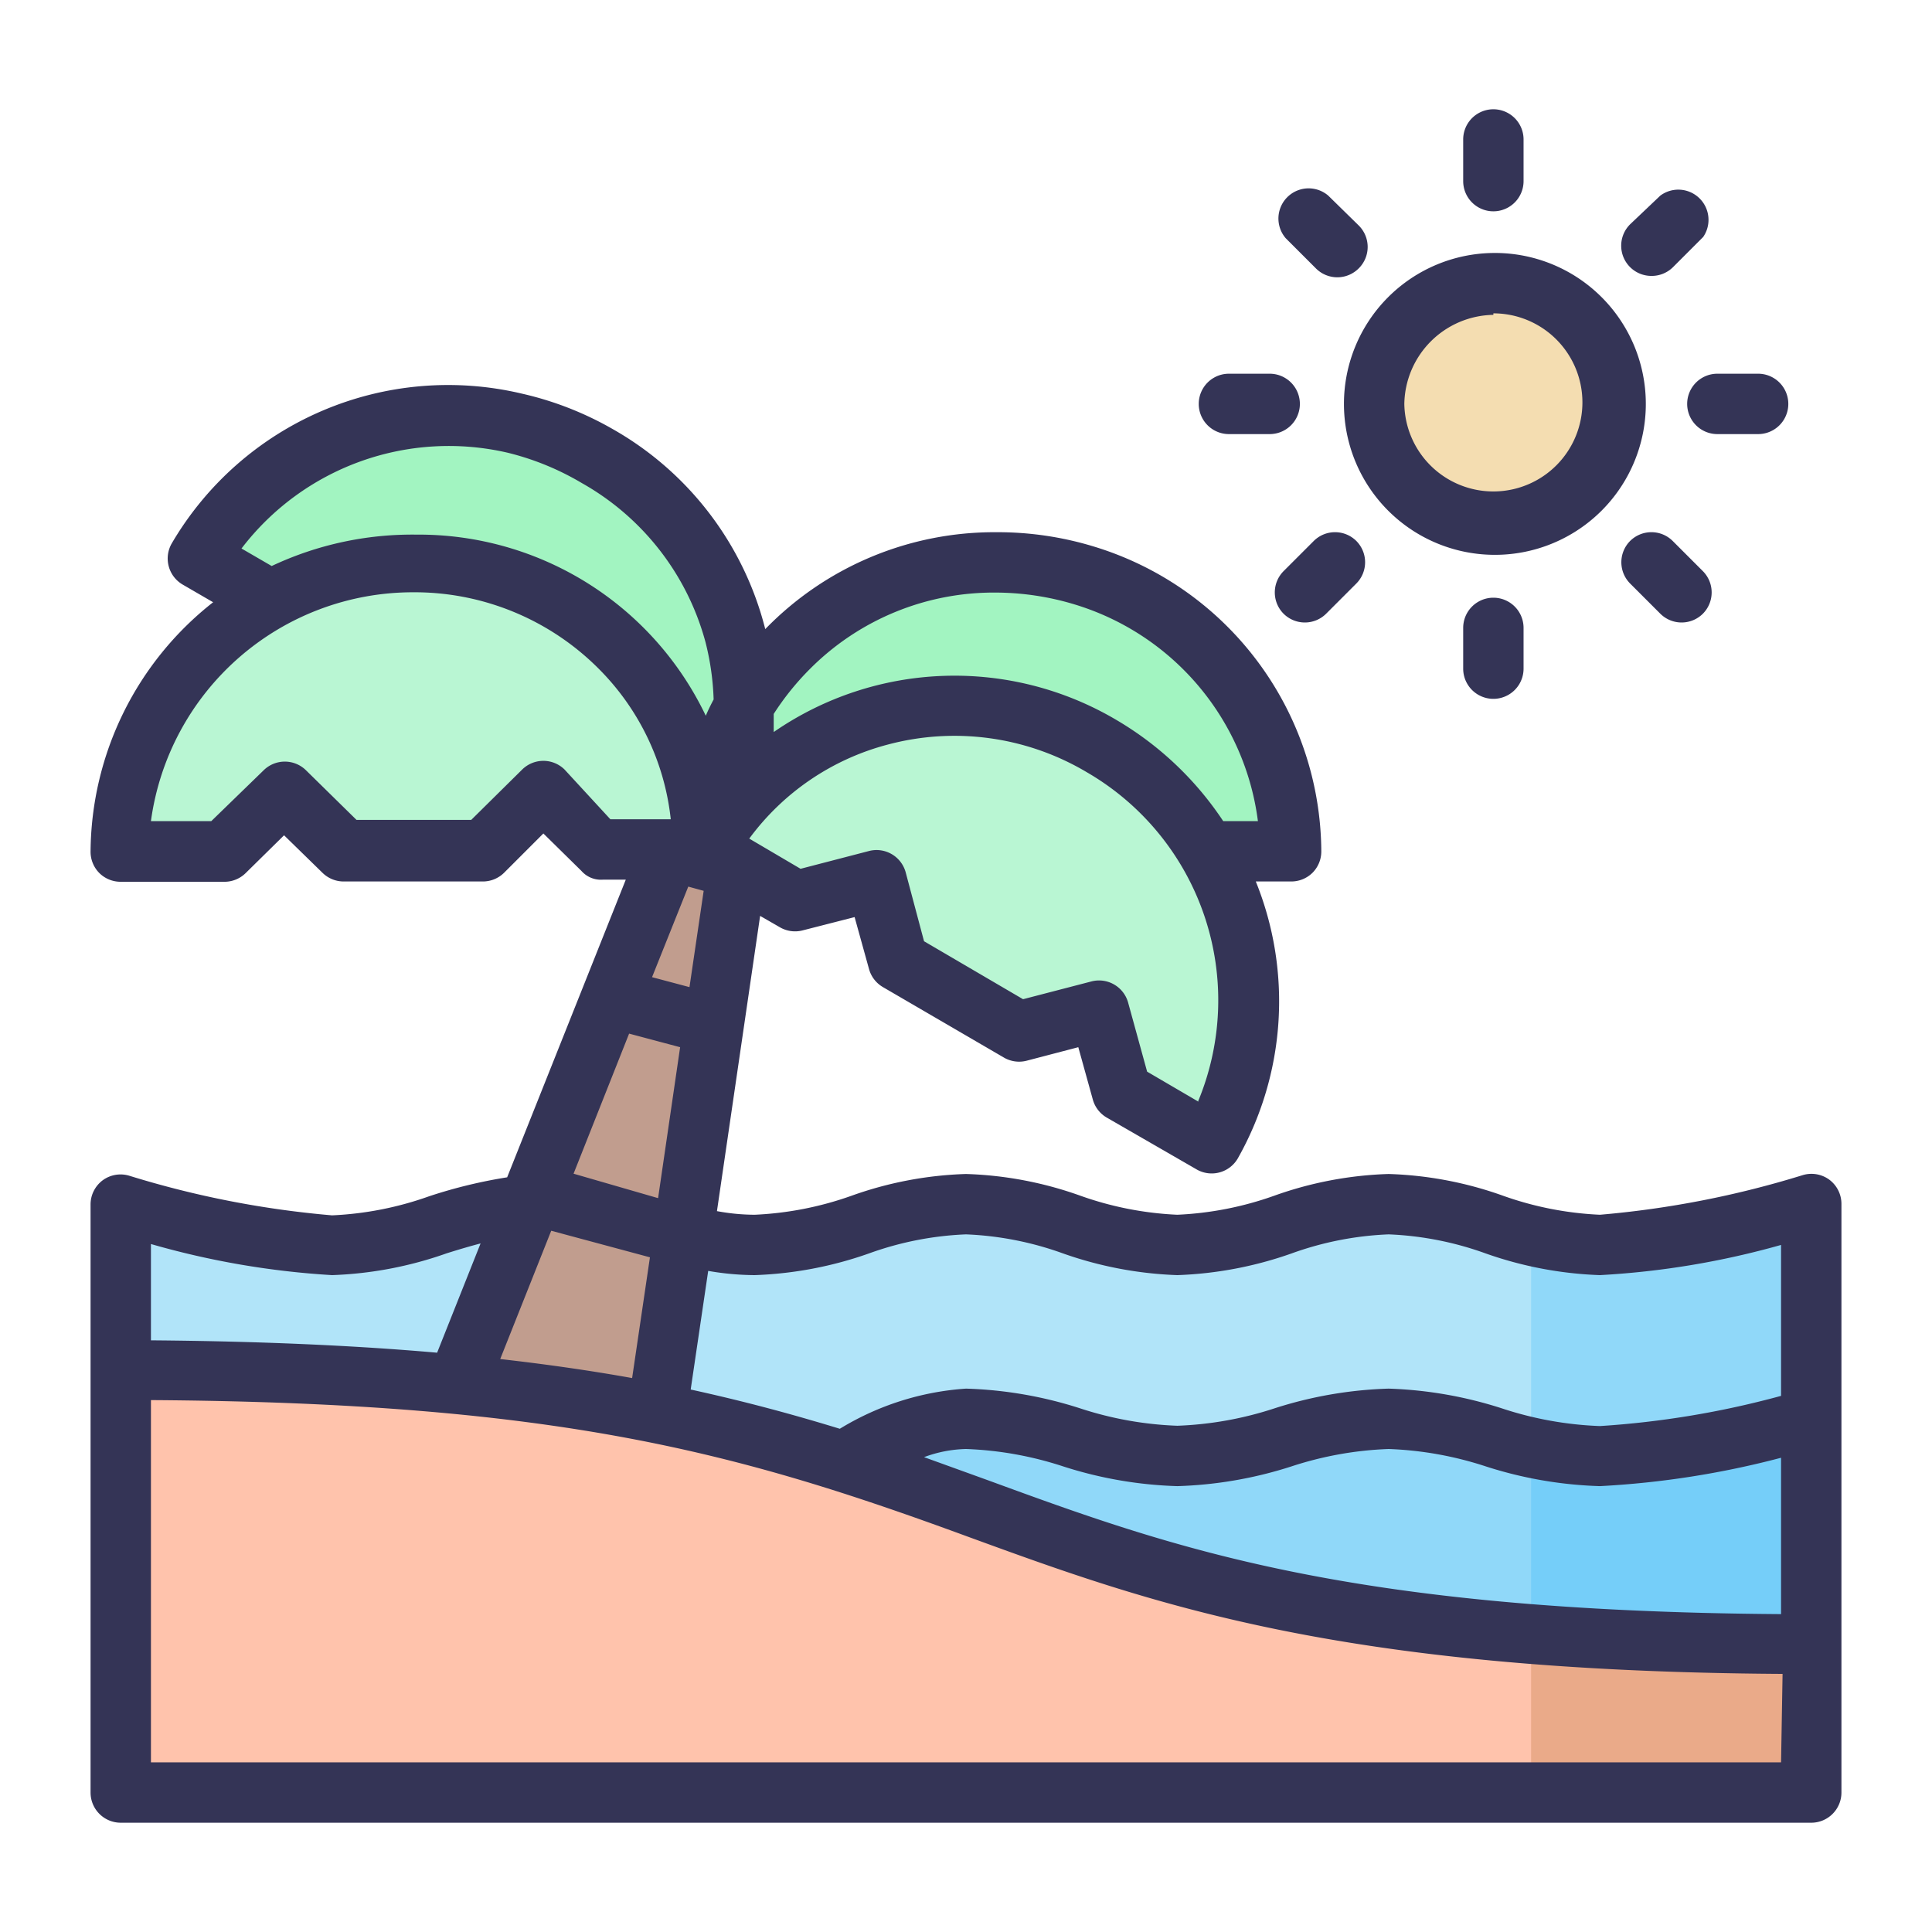 <?xml version="1.0" encoding="UTF-8"?> <svg xmlns="http://www.w3.org/2000/svg" viewBox="0 0 64 64" id="summer"><path fill="#b1e4f9" d="M60,54.48V40.83a35.51,35.51,0,0,1-7,1.22c-2.57,0-4.43-1.22-7-1.22s-4.43,1.22-7,1.22-4.43-1.22-7-1.22-4.43,1.22-7,1.22-4.43-1.22-7-1.22a7.78,7.78,0,0,0-1.55.13l-3,.81a9.77,9.77,0,0,1-2.41.28,35.51,35.51,0,0,1-7-1.22V52.09C21.9,54.56,39.67,57.29,60,54.48Z"></path><path fill="#90d8f9" d="M60,40.83a35.51,35.51,0,0,1-7,1.22,10.37,10.37,0,0,1-2.28-.3V55.39c3-.19,6.13-.48,9.28-.91Z"></path><path fill="#90d8f9" d="M32,47a9.67,9.67,0,0,0-4.14,1.43L27.57,55A142.8,142.8,0,0,0,60,54.48V47a35.25,35.25,0,0,1-7,1.23c-2.57,0-4.43-1.23-7-1.23s-4.43,1.23-7,1.23S34.57,47,32,47Z"></path><path fill="#75cef9" d="M60,47a35.25,35.25,0,0,1-7,1.23,9.8,9.8,0,0,1-2.28-.31V55.4c3-.19,6.13-.49,9.28-.92Z"></path><path fill="#ffc3ac" d="M4,45.4c31.59,0,25.17,9.08,56,9.08v4.9H4Z"></path><path fill="#eaaa89" d="M50.72,54.14v5.24H60v-4.9C56.45,54.48,53.4,54.35,50.72,54.14Z"></path><path fill="#c19d8e" d="M23.08,25.86l-7.95,20a59.76,59.76,0,0,1,6.62.94q1.52-10.27,3-20.56Z"></path><path fill="#a2f4c1" d="M40,28.2h2.77a9.68,9.68,0,0,0-6.84-9.14A9.91,9.91,0,0,0,33,18.63a9.49,9.49,0,0,0-9.64,9.49h0a9.5,9.5,0,0,0-3.61-13A9.78,9.78,0,0,0,17.05,14a9.67,9.67,0,0,0-10.5,4.49L9,19.89Z"></path><path fill="#b9f6d3" d="M36.48,24.72a9.52,9.52,0,0,0-13.1,3.4l3,1.73L29,29.16l.74,2.68,4,2.33,2.67-.69.74,2.68,3,1.73A9.72,9.72,0,0,0,36.48,24.72Z"></path><path fill="#b9f6d3" d="M13.73,18.63a9.51,9.51,0,0,1,9.65,9.49l-3.44,0-2-1.93-2,1.95-4.62,0-2-1.94-2,2L4,28.21A9.71,9.71,0,0,1,13.73,18.63Z"></path><path fill="#f4ddb1" d="M53.43,13.38a4,4,0,1,1-4-4A4,4,0,0,1,53.43,13.38Z"></path><path fill="#343456" d="M60.6 39.08a1 1 0 0 0-.89-.15A31.8 31.8 0 0 1 53 40.24a11 11 0 0 1-3.21-.63A12.34 12.34 0 0 0 46 38.89a12.34 12.34 0 0 0-3.79.72 11 11 0 0 1-3.21.63 11 11 0 0 1-3.21-.63A12.34 12.34 0 0 0 32 38.89a12.34 12.34 0 0 0-3.79.72 11 11 0 0 1-3.21.63 6.94 6.94 0 0 1-1.25-.12l1.43-9.78.66.38a1 1 0 0 0 .75.1l1.72-.44.48 1.73a1 1 0 0 0 .46.59l4 2.33a1 1 0 0 0 .75.11l1.72-.45.48 1.73a1 1 0 0 0 .46.6l3 1.73A1 1 0 0 0 41 38.38a10.58 10.58 0 0 0 .6-9.18h1.17a1 1 0 0 0 .71-.29 1 1 0 0 0 .29-.71 10.62 10.62 0 0 0-7.55-10.1A10.92 10.92 0 0 0 33 17.63H33a10.58 10.58 0 0 0-7.65 3.21 10.6 10.6 0 0 0-5.06-6.63 10.88 10.88 0 0 0-3-1.17A10.61 10.61 0 0 0 5.69 18a1 1 0 0 0 .37 1.37l1 .58A10.59 10.59 0 0 0 3 28.21a1 1 0 0 0 .29.71 1 1 0 0 0 .71.29H4l3.44 0a1 1 0 0 0 .69-.28l1.28-1.26 1.27 1.24a1 1 0 0 0 .7.29h0l4.62 0a1 1 0 0 0 .7-.29L18 27.61l1.26 1.24a.86.86 0 0 0 .71.29h.76L16.8 39a16.35 16.35 0 0 0-2.59.63 11 11 0 0 1-3.21.63 31.8 31.8 0 0 1-6.71-1.31 1 1 0 0 0-.89.15 1 1 0 0 0-.4.81V59.38a1 1 0 0 0 1 1H60a1 1 0 0 0 1-1V39.89A1 1 0 0 0 60.6 39.08zM59 53.47c-14.39-.1-20.17-2.2-26.26-4.43l-2.13-.77A4.23 4.23 0 0 1 32 48a11.66 11.66 0 0 1 3.23.58 13.62 13.62 0 0 0 3.77.65 13.62 13.62 0 0 0 3.77-.65A11.66 11.66 0 0 1 46 48a11.66 11.66 0 0 1 3.23.58 13.62 13.62 0 0 0 3.77.65 29.53 29.53 0 0 0 6-.94zM25 42.24a12.64 12.64 0 0 0 3.79-.72A10.7 10.7 0 0 1 32 40.89a10.7 10.7 0 0 1 3.21.63 12.64 12.64 0 0 0 3.79.72 12.64 12.64 0 0 0 3.79-.72A10.7 10.7 0 0 1 46 40.89a10.7 10.7 0 0 1 3.21.63 12.64 12.64 0 0 0 3.79.72 27.53 27.53 0 0 0 6-1v5a30 30 0 0 1-6 1 11.66 11.66 0 0 1-3.23-.58A13.62 13.62 0 0 0 46 46a13.62 13.62 0 0 0-3.77.65 11.66 11.66 0 0 1-3.23.58 11.66 11.66 0 0 1-3.23-.58A13.62 13.62 0 0 0 32 46a9.18 9.18 0 0 0-4.18 1.33c-1.5-.46-3.11-.9-4.94-1.3l.58-3.93A9.18 9.18 0 0 0 25 42.24zm-4.16-8l1.69.45-.73 5L19 38.88zm2-1.54l-1.24-.33 1.2-3 .51.14zm-4.58 8.07l3.27.88-.59 4c-1.34-.24-2.78-.45-4.37-.63zm21.45-4.27L38 35.5l-.63-2.29a1 1 0 0 0-1.21-.7l-2.27.59-3.28-1.92L30 28.89a1 1 0 0 0-1.21-.7l-2.27.59-1.7-1a8.32 8.32 0 0 1 4.57-3.11 8.57 8.57 0 0 1 6.61.91A8.73 8.73 0 0 1 39.69 36.48zM26.84 22.15A8.59 8.59 0 0 1 33 19.63h0a9.08 9.08 0 0 1 2.59.39 8.65 8.65 0 0 1 6.08 7.18H40.52A10.81 10.81 0 0 0 37 23.86a10.54 10.54 0 0 0-11.37.39c0-.2 0-.4 0-.6A8.91 8.91 0 0 1 26.84 22.15zM8 18.17A8.64 8.64 0 0 1 16.83 15a9 9 0 0 1 2.44 1 8.62 8.62 0 0 1 4.1 5.27 8.79 8.79 0 0 1 .27 1.9c-.09.17-.18.35-.26.54a10.54 10.54 0 0 0-9.6-6h0A10.91 10.91 0 0 0 9 18.75zm10.7 7.32a1 1 0 0 0-1.4 0l-1.69 1.67h-3.8l-1.67-1.64a1 1 0 0 0-1.41 0L7 27.2h-2a8.76 8.76 0 0 1 8.68-7.58h0a8.61 8.61 0 0 1 6.14 2.52 8.31 8.31 0 0 1 2.4 5h-2zM11 42.24a12.64 12.64 0 0 0 3.79-.72c.38-.12.75-.23 1.13-.33l-1.44 3.62c-2.73-.24-5.86-.38-9.48-.41V41.21A27.53 27.53 0 0 0 11 42.24zM59 58.38H5v-12c13.54.09 19.51 1.75 27.05 4.52 6 2.19 12.17 4.46 27 4.55zM44.52 13.38a5 5 0 1 0 4.95-5A5 5 0 0 0 44.52 13.38zm4.95-3a2.95 2.95 0 1 1-2.95 3A3 3 0 0 1 49.47 10.43zM50.47 6V4.62a1 1 0 1 0-2 0V6a1 1 0 0 0 2 0zM48.47 20.8v1.35a1 1 0 1 0 2 0V20.8a1 1 0 1 0-2 0zM58.24 14.38a1 1 0 0 0 0-2H56.89a1 1 0 0 0 0 2zM40.71 12.38a1 1 0 0 0 0 2h1.35a1 1 0 0 0 0-2zM55 6.48l-1 .95a1 1 0 0 0 0 1.42 1 1 0 0 0 .71.29 1 1 0 0 0 .71-.29l1-1A1 1 0 0 0 55 6.48zM43.52 17.92l-1 1a1 1 0 0 0 0 1.41 1 1 0 0 0 1.41 0l1-1a1 1 0 0 0 0-1.41A1 1 0 0 0 43.52 17.92zM54 17.92a1 1 0 0 0 0 1.41l1 1a1 1 0 0 0 1.41 0 1 1 0 0 0 0-1.41l-1-1A1 1 0 0 0 54 17.92zM44 6.48a1 1 0 0 0-1.41 1.41l1 1a1 1 0 0 0 1.42 0 1 1 0 0 0 0-1.42z"></path></svg> 